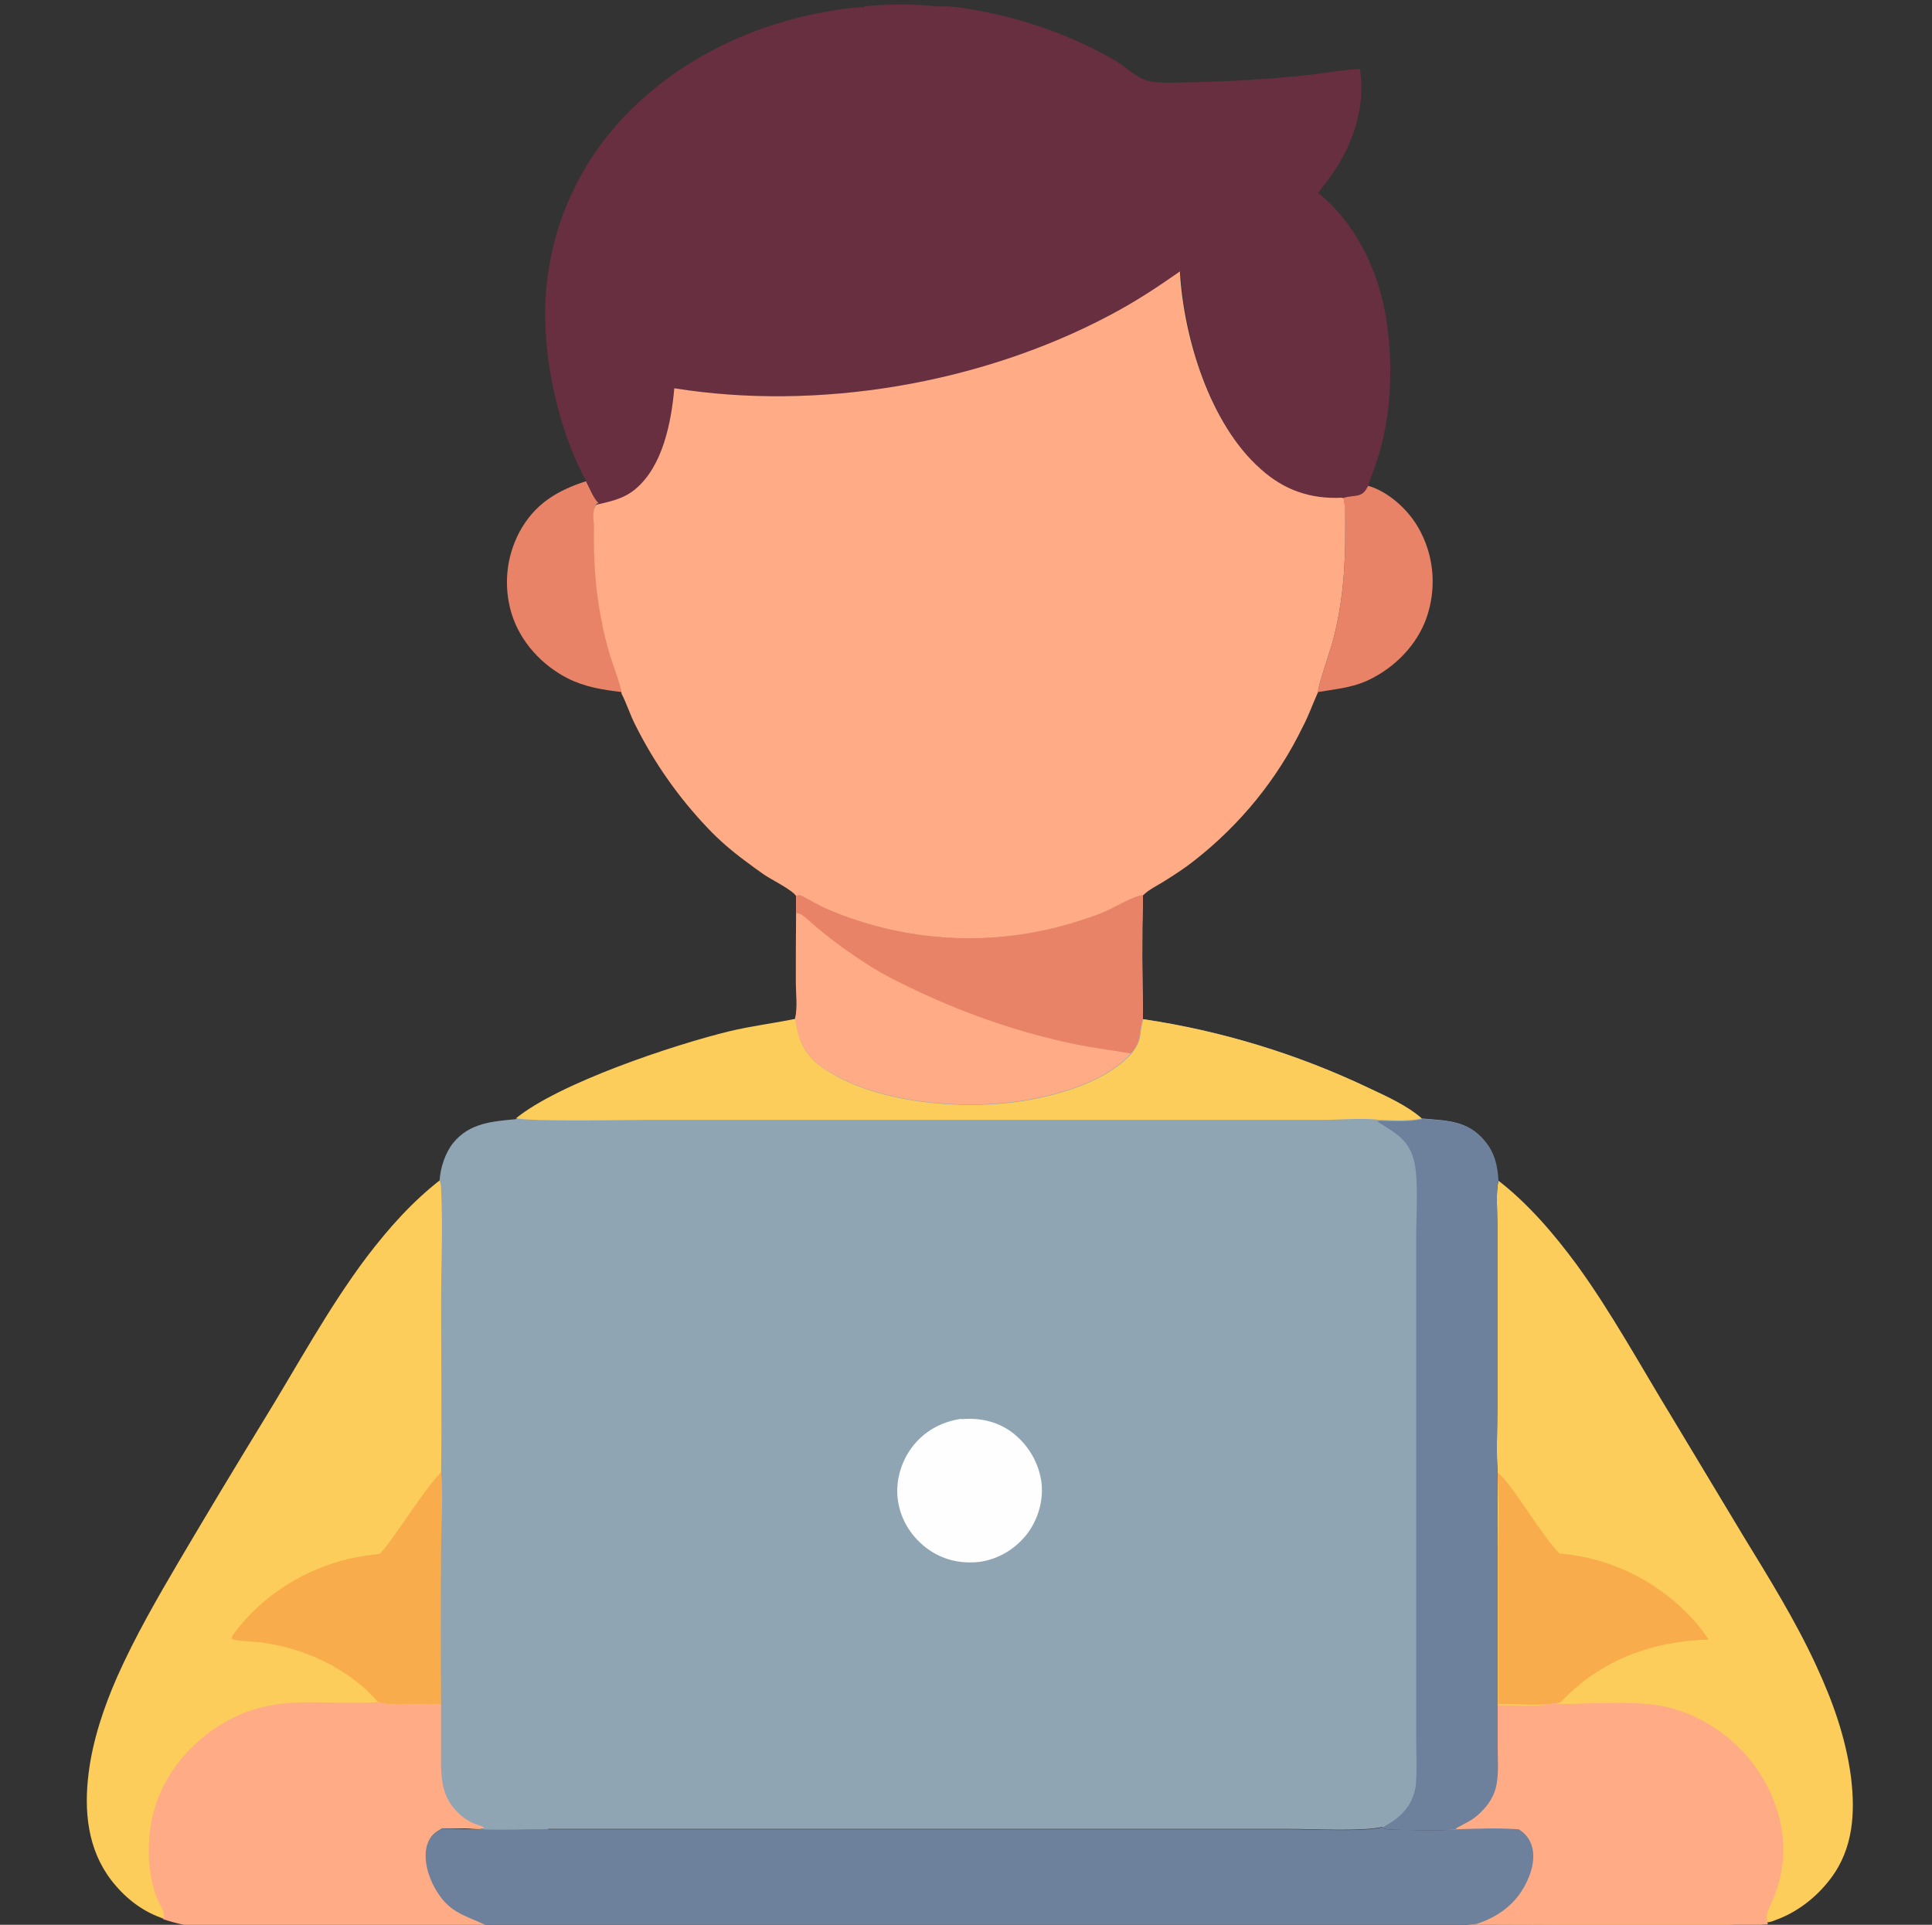 <?xml version='1.0' encoding='utf-8'?>
<svg xmlns="http://www.w3.org/2000/svg" version="1.1" viewBox="0 0 512 510.1"><rect x="0" y="0" width="512" height="510.1" fill="#333333" stroke="none"/> <defs> <style>.st0 { fill: #6d819d; } .st1 { fill: #fccd5a; } .st2 { fill: url(#a); } .st3 { fill: #feab86; } .st4 { fill: #e88368; } .st5 { fill: #f9ac4b; } .st6 { fill: #672f3f; } .st7 { fill: #fefefe; } .st8 { fill: #90a5b4; }</style> <linearGradient id="a" x1="356.2" x2="356.2" y1="510.9" y2="510.9" data-name="Unbenannter Verlauf 3" gradientUnits="userSpaceOnUse"> <stop stop-color="#92a6b6" stop-opacity="0" offset="0"/> <stop stop-color="#8393b2" stop-opacity="0" offset="1"/> </linearGradient> </defs> <path class="st4" d="M362.4,128.7c5.5,1.5,10.8,6.4,13.5,11.2,3.9,6.8,4.8,14.9,2.6,22.4-2.1,7.4-7.7,13.6-14.4,17.2-4.9,2.7-9.4,3-14.8,3.9-.1-1.4,3.1-10.6,3.8-13.1,2.7-10,3.5-20,3.4-30.3,0-2.6,0-5.4-.4-7.9l-.5-.2c1.3-.6,3.1-.4,4.5-.9,1.2-.4,1.8-1.2,2.3-2.3Z"/> <path class="st4" d="m155.3 127.5c0.7 1.3 2.3 5.4 3.6 5.8h0.4c-0.4 0-1.1 0-1.3 0.4-1.1 1.4-0.5 4.3-0.5 6 0 8.2 0.3 15.9 1.9 24 0.7 3.3 1.4 6.7 2.4 9.9s2.4 6.5 2.9 9.8c-5-0.6-9.6-1.3-14.2-3.6-6.9-3.5-12.6-9.7-14.9-17.1-2.2-7.2-1.5-14.9 2-21.6 4-7.5 10-11.1 17.8-13.6z"/> <path class="st1" d="M459.6,509.9c1.4-1.1,7.7.5,10.8-1,5.9-2.1,11-6.1,14.7-11,6.1-8,6.6-17.6,5.4-27.2-1.4-10.3-4.8-19.8-9.1-29.1-5.5-12-12.6-23.4-19.5-34.7l-18.7-31.1c-8.2-13.4-16.2-28.1-25.4-40.7-5.9-8-12.8-16.1-20.7-22.2-.7,3.4-.3,7.5-.3,10.9v19.2s0,30.9,0,30.9c0,5.5-.3,11.1.1,16.5,0,.5-.1,1.1,0,1.6v57.1s0,14.1,0,14.1c0,3.2.3,6.7-.3,9.8-.5,2.9-2.1,5.4-4.2,7.4-2.2,2.2-3.8,2.7-6.5,4.2v.3c5.6-.2,11.2-.4,16.6,0,1.9,1.2,3.1,2.8,3.6,5,.8,3.8-.9,8.4-3,11.6-2.8,4.2-7.1,7-11.9,8.5l64.1.3,4.4-.3Z"/> <path class="st1" d="m388.5 510.1s0 0 0 0h0.2-0.1z"/> <path class="st1" d="M391.2,509.9c-.6-.4-1.6,0-2.7.3h.1c.9-.1,1.7-.2,2.6-.3Z"/> <path class="st5" d="m396.9 390.3c3.1 1.9 12 17.2 16.4 21.4 14.3 1.2 27.5 8.1 36.7 19 1 1.2 1.9 2.5 2.8 3.8-15.2 0.5-28.6 5.4-39.2 16.6-3.2 1.2-12.7 0.4-16.6 0.5v-38.5c0-7 0.4-14.2-0.1-21.2v-1.6z"/> <path class="st3" d="M468.5,509.9c-.2-.6-.4-1.7-.3-2.3.3-1.4,1.1-3,1.7-4.3,1.4-3.5,2.3-7,2.6-10.7.8-9.5-3.1-19.6-9.2-26.8-6-7.1-14.9-12.5-24.2-13.9-5.4-.8-11.1-.6-16.6-.5-3.5,0-7.3.4-10.8,0,0,0-.2,0-.3,0-3.2,1.2-12.7.4-16.6.5v-38.5c0-7,.3-14.2-.1-21.2v57.1s0,14.1,0,14.1c0,3.2.3,6.7-.3,9.8-.5,2.9-2.1,5.4-4.2,7.4-2.2,2.2-3.8,2.7-6.5,4.2v.3c5.6-.2,11.2-.4,16.6,0,1.9,1.2,3.1,2.8,3.6,5,.8,3.8-.9,8.4-3,11.6-2.8,4.2-7.1,7-11.9,8.5h68.5c2.1-.3,6.1.2,10.9-.2Z"/> <path class="st3" d="m388.5 510.1s0 0 0 0h0.2-0.1z"/> <path class="st3" d="M391.2,509.9c-.6-.4-1.6,0-2.7.3h.1c.9-.1,1.7-.2,2.6-.3Z"/> <path class="st1" d="m128.7 510c-6.2-2.8-9.8-3.4-13.4-9.8-1.8-3.2-3.1-7.8-2-11.4 0.7-2.2 1.9-3.2 3.9-4.3 3.2 0 6.4 0 9.6 0.2 0.7 0 1.4-0.2 2-0.4-0.6-0.6-1.7-0.9-2.5-1.1-1.7-0.6-3.4-1.8-4.7-3.1-4.9-4.8-4.4-11.1-4.4-17.4v-11.1-42.1c0-5.7 0.6-14.1 0-19.4 0.2-15.1 0-30.2 0-45.4 0-9.8 0.5-19.8 0-29.6 0-0.9 0-1.7-0.4-2.5-7.6 5.9-13.8 12.9-19.6 20.5-10.3 13.7-18.5 29-27.5 43.6-7.4 12.1-14.8 24.4-22 36.6-6 10.2-11.9 20.4-16.7 31.2-3.5 8-6.4 16.6-7.5 25.3-1.3 10.1-0.3 20.3 6 28.5 3.4 4.4 7.8 8 13.1 9.9l0.4 0.2h0.3c1.8 0.7 3.6 1.2 5.5 1.6h0.6 79.7-0.1z"/> <path class="st5" d="M100.7,411.7c1.6-1.6,2.9-3.6,4.2-5.4,3.2-4.4,8.5-12.7,12.1-16.2.6,5.4,0,13.7,0,19.4-.1,14-.1,28.1,0,42.1-4.4-.2-13.2.7-16.8-.5-7.7-9-19.9-14.5-31.5-15.9-1.7-.2-6-.2-7.3-.9,0-.7.6-1.4,1-1.9,7.3-9.7,18.3-16.5,30.1-19.3,2.7-.6,5.4-1,8.1-1.3Z"/> <path class="st3" d="M128.7,510c-6.2-2.8-9.8-3.4-13.4-9.8-1.8-3.2-3.1-7.8-2-11.4.7-2.2,1.9-3.2,3.9-4.3,3.2,0,6.4,0,9.6.2.7,0,1.4-.2,2-.4-.6-.6-1.7-.9-2.5-1.1-1.7-.6-3.4-1.8-4.7-3.1-4.9-4.8-4.4-11.1-4.4-17.4,0-3.7,0-7.4,0-11.1-4.4-.2-13.1.7-16.8-.5h-.3c-14.6,1-27-2.6-40.6,5.4-3.9,2.2-7.3,5-10.3,8.3-7.2,8-10.3,17.4-9.7,28.1.2,3.5.9,7.2,2.2,10.4.5,1.2,1.4,2.5,1.7,3.7.1.5,0,1.1-.2,1.6,1.8.6,3.6,1.1,5.5,1.5.2,0,.4,0,.6,0h79.7-.1Z"/> <path class="st6" d="M228.9,1.7c5.6-.6,13.8-.7,19.4,0,3.4-.2,7,.4,10.3,1,12.9,2.3,25.3,6.7,36.7,13.2,2.7,1.5,6.1,5,9.2,5.6,3.7.7,8,.3,11.8.3,9.5-.2,19-.8,28.4-1.7,5.2-.5,10.5-1.6,15.7-1.8,1.6,10.3-2,20.6-8.1,28.9-1,1.3-2,2.7-3,3.9,10.9,8.8,17,22.8,18.5,36.6,1.2,10.4.8,21.3-2,31.4-.9,3.3-2.2,6.6-3.3,9.8-.6,1.1-1.1,1.9-2.3,2.3-1.4.4-3.2.3-4.5.9-8.3.5-15.3-2-21.5-7.6-13.3-11.8-20.3-34.7-21.3-52.2v-.2c-6,4.2-12.1,8.2-18.6,11.6-34.2,18-77.1,25.3-115.3,19.3-.8,8.9-3,20.7-10.3,26.7-2.8,2.3-5.8,3.1-9.2,3.9-.1,0-.3,0-.4,0-1.3-.4-2.9-4.5-3.6-5.8-6.7-12.1-10.8-29.1-11-42.8-.5-20.4,7.3-40.2,21.6-54.8,13.6-14,31.8-23,50.8-26.7,4-.8,8.1-1.5,12.2-1.6Z"/> <path class="st3" d="M312.7,71.9v.2c1,17.5,8,40.4,21.4,52.2,6.2,5.6,13.2,8,21.5,7.6l.5.2c.5,2.5.4,5.3.4,7.9.1,10.3-.7,20.3-3.4,30.3-.7,2.5-3.9,11.7-3.8,13.1-1.4,3.1-2.5,6.3-4.1,9.3-6.7,13.8-16.5,25.8-28.6,35.3-2.5,2-5.3,3.8-8,5.5-1.9,1.2-4.1,2.2-5.7,3.8-2.7.3-7.7,3.4-10.6,4.6-2.1.9-4.3,1.6-6.5,2.3-21.9,7-45.5,5.8-66.6-3.2-2.3-1-4.4-2.3-6.6-3.4-.7-.4-.8-.4-1.6-.1-.9-1.6-6.8-4.5-8.5-5.7-1.7-1.2-3.4-2.4-5.1-3.7-3.5-2.6-7-5.6-9.9-8.7-7.7-8.1-14.1-17.2-19.1-27.2-1.4-2.7-2.3-5.7-3.7-8.4v-.2c-.6-3.3-2-6.6-3-9.8-1-3.2-1.8-6.6-2.4-9.9-1.6-8.1-2-15.8-1.9-24,0-1.7-.6-4.6.5-6,.3-.3.9-.3,1.3-.4,3.4-.8,6.5-1.6,9.2-3.9,7.3-6.1,9.5-17.8,10.3-26.7,38.2,6.1,81.1-1.2,115.3-19.3,6.5-3.4,12.6-7.4,18.6-11.6Z"/> <path class="st8" d="M145.3,484.7h147.4s49.3,0,49.3,0c5.8,0,19,.7,24.2-.5.5.3.9.4,1.5.5,2.1.2,16.1.4,18.2,0v-.3c2.5-1.5,4.1-2,6.3-4.2,2.1-2.1,3.6-4.5,4.2-7.4.6-3.2.3-6.6.3-9.8v-14.1s0-57.1,0-57.1c0-.5,0-1.1,0-1.6-.4-5.4-.1-11.1-.1-16.5v-30.9s0-19.2,0-19.2c0-3.4-.4-7.6.3-10.9-.2-3.8-1-7.2-3.5-10.3-4.5-5.6-10.2-5.4-16.7-6-3.9-3.4-9.2-5.8-13.9-8-19-9.1-39.1-15.2-59.9-18.3-.2-10.9-.4-21.9,0-32.8-2.7.3-7.7,3.4-10.6,4.6-2.1.9-4.3,1.6-6.5,2.3-21.9,7-45.5,5.8-66.6-3.2-2.3-1-4.4-2.3-6.6-3.4-.7-.4-.8-.4-1.6-.1v4.8c0,6,0,12,0,18.1,0,3,.5,7-.2,9.8-5.8,1.2-11.7,1.9-17.5,3.3-14.8,3.6-45.1,13.7-56.6,23.1-6.3.6-12.3,1-16.6,6.3-2.1,2.6-3.4,6.6-3.6,9.9.3.8.4,1.6.4,2.5.5,9.8,0,19.8,0,29.6,0,15.1.2,30.2,0,45.4.6,5.4,0,13.7,0,19.4-.1,14-.1,28.1,0,42.1,0,3.7,0,7.4,0,11.1,0,6.4-.6,12.6,4.4,17.4,1.3,1.3,3,2.5,4.7,3.1.8.3,2,.6,2.5,1.1-.7.1-1.4.3-2,.4,6.2.2,12.5,0,18.6,0Z"/> <path class="st7" d="M254.8,376.1c4.7-.4,9.1.5,13,3.2,4.3,3.1,7.2,7.7,8.1,12.9.8,4.8-.6,10-3.4,13.9-3.1,4.2-7.6,7-12.7,7.8-5,.6-9.7-.4-13.8-3.3-4.2-3-7.2-7.5-8-12.7-.8-4.9.6-10.1,3.5-14.1,3.3-4.5,7.9-7,13.3-7.8Z"/> <path class="st1" d="M136.7,296.4c11.5-9.4,41.8-19.5,56.6-23.1,5.8-1.4,11.7-2.1,17.5-3.3.8,5.4,2.1,9.2,6.7,12.6,13.6,9.9,37.8,11.8,54.1,9.1,9.5-1.6,21.4-5,28.2-12.4,3.1-3.8,2-5.2,3.1-8.9,0-.1,0-.2.1-.3,20.8,3.1,41,9.3,59.9,18.3,4.7,2.2,10,4.6,13.9,8-3.5.8-7.8.5-11.4.4-3.8-.6-10.7,0-14.9,0h-37.9s-141.8,0-141.8,0c-5.5,0-31.4.5-34.1-.5Z"/> <path class="st3" d="M211,237.4c.8-.3.9-.2,1.6.1,2.2,1.1,4.3,2.4,6.6,3.4,21.1,9.1,44.8,10.2,66.6,3.2,2.2-.7,4.4-1.4,6.5-2.3,2.9-1.2,7.9-4.3,10.6-4.6-.3,10.9-.2,21.9,0,32.8,0,.1,0,.2-.1.3-1.2,3.7,0,5.2-3.1,8.9-6.7,7.4-18.6,10.8-28.2,12.4-16.3,2.7-40.4.8-54.1-9.1-4.6-3.4-5.9-7.2-6.7-12.6.7-2.9.2-6.9.2-9.8,0-6,0-12,.1-18.1v-4.8Z"/> <path class="st4" d="M211,237.4c.8-.3.9-.2,1.6.1,2.2,1.1,4.3,2.4,6.6,3.4,21.1,9.1,44.8,10.2,66.6,3.2,2.2-.7,4.4-1.4,6.5-2.3,2.9-1.2,7.9-4.3,10.6-4.6-.3,10.9-.2,21.9,0,32.8,0,.1,0,.2-.1.3-1.2,3.7,0,5.2-3.1,8.9-5.1-.9-10.3-1.5-15.4-2.6-16.7-3.5-32.5-9.4-47.6-17.1-4.4-2.2-8.6-5-12.6-7.8-2.5-1.8-5-3.7-7.4-5.7-1.4-1.2-2.8-2.6-4.3-3.6-.4-.3-.9-.4-1.4-.4v-4.8Z"/> <path class="st0" d="M376.9,296.5c6.5.6,12.2.4,16.7,6,2.5,3,3.3,6.5,3.5,10.3-.7,3.4-.3,7.5-.3,10.9v19.2s0,30.9,0,30.9c0,5.5-.3,11.1.1,16.5,0,.5-.1,1.1,0,1.6v57.1s0,14.1,0,14.1c0,3.2.3,6.7-.3,9.8-.5,2.9-2.1,5.4-4.2,7.4-2.2,2.2-3.8,2.7-6.5,4.2v.3c-1.9.4-15.9.2-18,0-.6,0-1-.2-1.5-.5,2.7-1.5,5.1-3.1,6.8-5.7,1.3-2,2-4.3,2.1-6.7.2-3.9,0-7.8,0-11.7v-22.7s0-70.3,0-70.3v-39.6c0-5.2.6-14.4-.4-19.2-1.3-6.4-5-8-9.9-11.2l.5-.2c3.6.1,7.9.4,11.4-.4Z"/> <path class="st0" d="M391.2,509.9c4.8-1.5,9.1-4.3,11.9-8.5,2.1-3.2,3.9-7.7,3-11.6-.5-2.2-1.7-3.8-3.6-5-5.4-.4-11.1-.2-16.5,0-2,.4-16,.2-18.2,0-.6,0-1-.2-1.5-.5-5.2,1.2-18.4.5-24.2.5h-49.3s-110.9,0-110.9,0h-36.6c-6.2,0-12.5.2-18.6,0-3.2,0-6.4-.2-9.6-.2-1.9,1.1-3.2,2.1-3.9,4.3-1.1,3.6.2,8.2,2,11.4,3.6,6.4,7.2,7,13.4,9.8h.1c0,.1,259.8.1,259.8.1.9-.1,1.7-.2,2.6-.3Z"/> <path class="st2" d="m356.2 510.9s0 0 0 0z"/> </svg>
